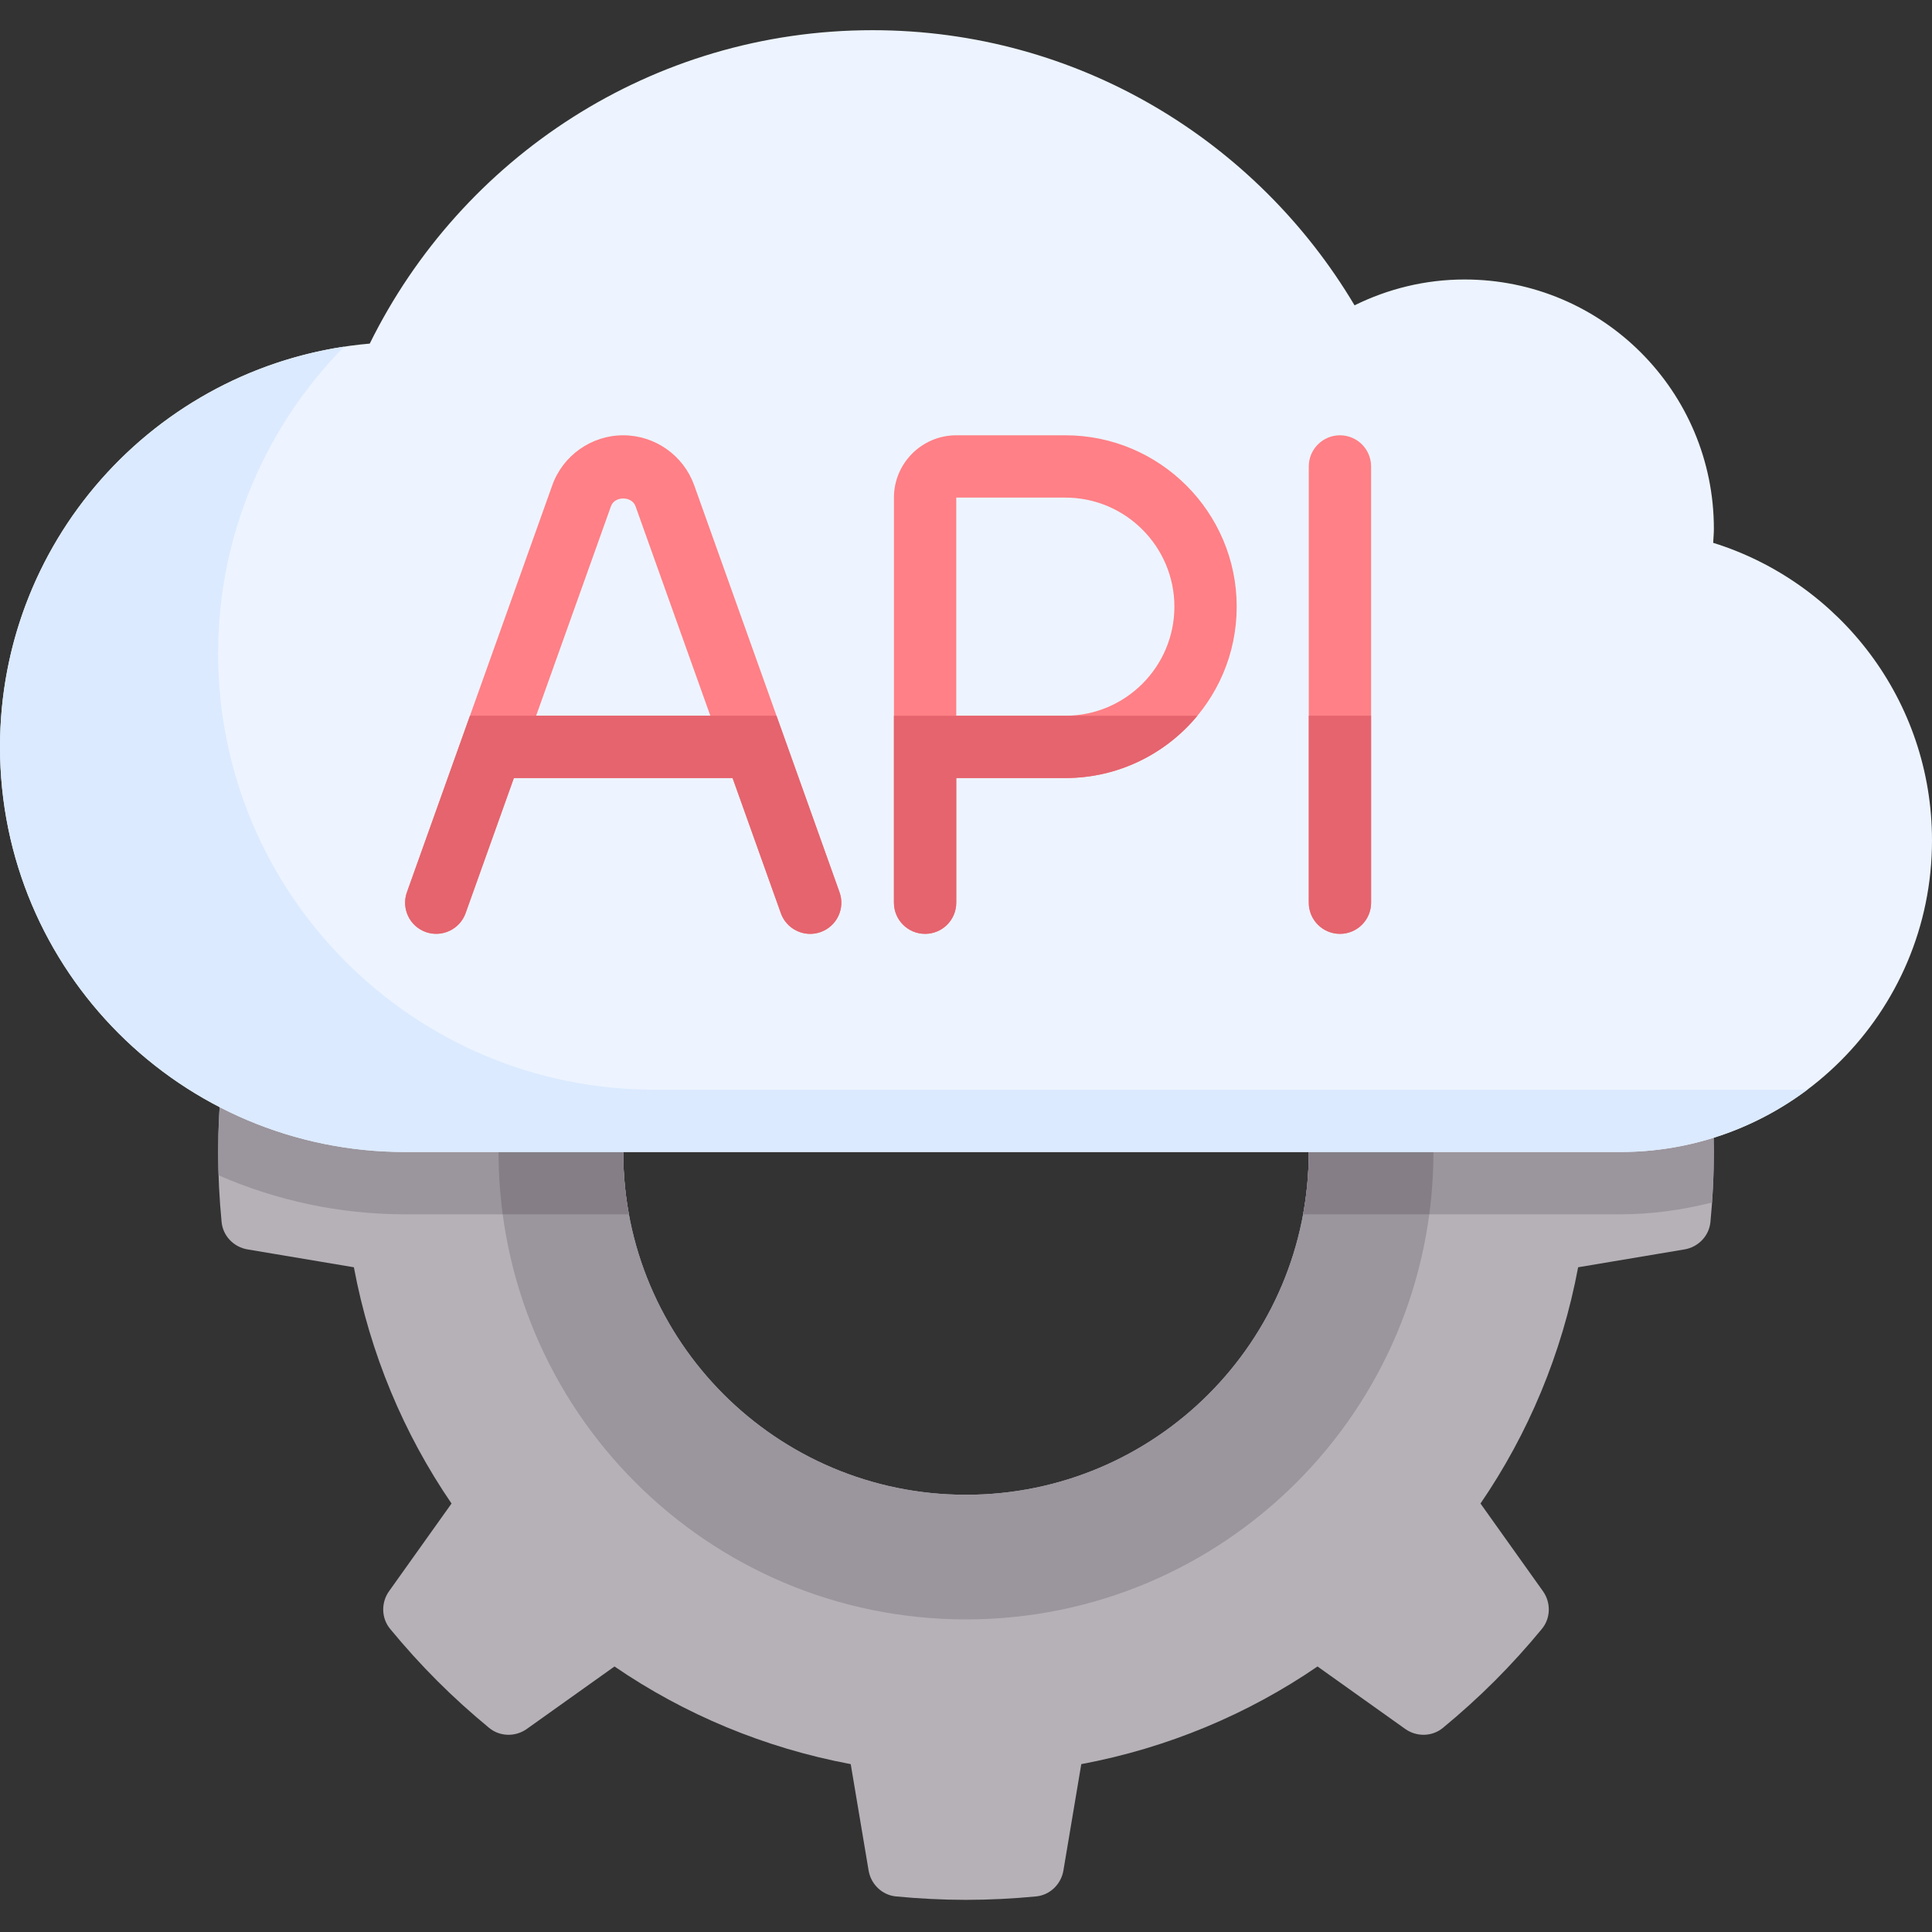 <svg viewBox="0 -8 512.001 512" xmlns="http://www.w3.org/2000/svg"><rect x="0" y="-8" width="512.001" height="512" fill="#333333" stroke="none"/><path d="m453.285 278.746c-.352-3.691-3.215-6.652-6.871-7.27l-28.191-4.734c-4.281-22.875-13.207-44.102-25.875-62.605l16.547-23.234c2.152-3.02 2.082-7.141-.277-9.996-3.902-4.73-8.047-9.332-12.473-13.758-4.426-4.426-9.027-8.566-13.758-12.473-2.859-2.359-6.977-2.43-9.996-.277l-23.234 16.547c-18.504-12.668-39.727-21.594-62.605-25.875l-4.738-28.191c-.613-3.656-3.574-6.52-7.266-6.871-6.105-.586-12.285-.91-18.547-.91-6.258 0-12.441.324-18.547.91-3.688.352-6.652 3.215-7.266 6.871l-4.738 28.191c-22.875 4.281-44.098 13.207-62.605 25.875l-23.234-16.547c-3.016-2.152-7.137-2.082-9.996.277-4.73 3.906-9.328 8.047-13.758 12.473-4.426 4.426-8.566 9.027-12.469 13.758-2.359 2.859-2.434 6.977-.281 9.996l16.551 23.234c-12.668 18.504-21.594 39.73-25.879 62.605l-28.188 4.734c-3.656.613-6.52 3.578-6.871 7.27-.586 6.105-.91 12.285-.91 18.547 0 6.258.324 12.441.91 18.543.352 3.691 3.215 6.656 6.871 7.27l28.188 4.734c4.285 22.879 13.211 44.102 25.879 62.609l-16.551 23.23c-2.152 3.02-2.078 7.141.281 9.996 3.902 4.734 8.043 9.332 12.469 13.758 4.426 4.426 9.027 8.57 13.758 12.473 2.859 2.359 6.98 2.43 9.996.281l23.234-16.551c18.508 12.668 39.73 21.594 62.605 25.879l4.738 28.191c.613 3.652 3.578 6.516 7.266 6.871 6.109.582 12.289.906 18.547.906 6.262 0 12.441-.324 18.547-.906 3.691-.355 6.652-3.219 7.266-6.871l4.738-28.191c22.879-4.285 44.102-13.211 62.605-25.879l23.234 16.551c3.02 2.148 7.137 2.078 9.996-.281 4.73-3.902 9.332-8.047 13.758-12.473 4.426-4.426 8.57-9.023 12.473-13.758 2.359-2.855 2.43-6.977.277-9.996l-16.547-23.23c12.668-18.508 21.594-39.73 25.875-62.609l28.191-4.734c3.656-.613 6.52-3.578 6.871-7.27.586-6.105.91-12.285.91-18.543 0-6.262-.324-12.445-.91-18.547zm-197.285 109.383c-50.168 0-90.84-40.668-90.84-90.84 0-50.168 40.672-90.836 90.84-90.836s90.84 40.668 90.84 90.84c0 50.168-40.672 90.836-90.84 90.836zm0 0" fill="#b6b1b7"></path><path d="m256 173.418c-68.41 0-123.871 55.461-123.871 123.871 0 68.414 55.461 123.871 123.871 123.871s123.871-55.457 123.871-123.871c0-68.41-55.461-123.871-123.871-123.871zm0 214.711c-50.168 0-90.84-40.668-90.84-90.84 0-50.168 40.672-90.836 90.84-90.836s90.84 40.668 90.84 90.84c0 50.168-40.672 90.836-90.84 90.836zm0 0" fill="#9b959d"></path><path d="m429.418 313.809c8.379 0 16.523-1.176 24.301-3.141.312-4.43.473-8.867.473-13.375 0-6.262-.324-12.441-.906-18.547-.355-3.691-3.219-6.652-6.871-7.27l-28.191-4.734c-4.285-22.875-13.207-44.102-25.875-62.605l16.547-23.234c2.152-3.02 2.082-7.141-.277-9.996-3.906-4.73-8.047-9.332-12.473-13.758-4.426-4.426-9.027-8.566-13.758-12.473-2.859-2.359-6.977-2.43-9.996-.277l-23.234 16.547c-18.504-12.668-39.73-21.594-62.605-25.875l-4.738-28.191c-.613-3.656-3.578-6.52-7.266-6.871-6.105-.586-12.289-.91-18.547-.91s-12.441.324-18.547.91c-3.688.352-6.652 3.215-7.266 6.871l-4.738 28.191c-22.875 4.281-44.102 13.207-62.605 25.875l-23.234-16.547c-3.02-2.152-7.137-2.082-9.996.277-4.73 3.906-9.332 8.047-13.758 12.473-4.426 4.426-8.566 9.027-12.473 13.758-2.359 2.859-2.43 6.977-.277 9.996l16.547 23.234c-12.668 18.504-21.59 39.73-25.875 62.605l-28.191 4.734c-3.656.613-6.516 3.578-6.871 7.27-.582 6.105-.906 12.285-.906 18.547 0 2.07.043 4.121.109 6.176 15.148 6.613 31.879 10.34 49.438 10.34h59.301c-.988-5.363-1.496-10.867-1.496-16.516 0-50.172 40.672-90.84 90.84-90.84s90.84 40.668 90.84 90.84c0 5.648-.512 11.152-1.5 16.516zm0 0" fill="#9b959d"></path><path d="m378.777 313.809c.723-5.418 1.094-10.902 1.094-16.516 0-68.414-55.461-123.871-123.871-123.871s-123.871 55.457-123.871 123.871c0 5.613.367 11.098 1.09 16.516h33.438c-.988-5.363-1.496-10.867-1.496-16.516 0-50.172 40.672-90.84 90.84-90.84s90.84 40.668 90.84 90.84c0 5.648-.512 11.152-1.5 16.516zm0 0" fill="#857e87"></path><path d="m454.008 135.852c.066-1.238.188-2.465.188-3.723 0-36.484-29.578-66.062-66.066-66.062-10.48 0-20.355 2.504-29.16 6.848-25.91-43.598-73.344-72.914-127.742-72.914-58.52 0-108.992 33.898-133.238 83.055-54.895 4.754-97.988 50.754-97.988 106.883 0 59.289 48.066 107.355 107.355 107.355h322.066c45.605 0 82.578-36.973 82.578-82.582 0-37.047-24.395-68.395-57.992-78.859zm0 0" fill="#edf4ff"></path><path d="m173.418 280.773c-63.852 0-115.613-51.762-115.613-115.613 0-31.652 12.824-60.422 33.43-81.301-51.582 7.828-91.234 52.309-91.234 106.078 0 59.289 48.066 107.355 107.355 107.355h322.066c18.547 0 35.762-6.191 49.551-16.516h-305.555zm0 0" fill="#dbeaff"></path><g fill="#ff8086"><path d="m183.977 120.621c-2.832-7.934-10.387-13.266-18.816-13.266-8.426 0-15.984 5.332-18.805 13.258l-38.516 107.836c-1.539 4.293.699 9.02 5 10.555 4.266 1.516 9.016-.715 10.547-5l12.793-35.809h57.965l12.789 35.809c1.203 3.375 4.379 5.484 7.777 5.484.918 0 1.859-.156 2.773-.484 4.297-1.535 6.539-6.262 5-10.555zm-41.898 61.055 19.832-55.516c.969-2.742 5.527-2.75 6.512.008l19.824 55.508zm0 0"></path><path d="m282.324 107.355h-28.902c-9.105 0-16.52 7.406-16.52 16.516v107.355c0 4.559 3.695 8.258 8.258 8.258 4.566 0 8.262-3.699 8.262-8.258v-33.031h28.902c25.039 0 45.418-20.375 45.418-45.418 0-25.047-20.379-45.422-45.418-45.422zm0 74.32h-28.902v-57.805h28.902c15.934 0 28.902 12.969 28.902 28.902 0 15.938-12.969 28.902-28.902 28.902zm0 0"></path><path d="m355.098 107.355c-4.566 0-8.258 3.699-8.258 8.258v115.613c0 4.559 3.691 8.258 8.258 8.258 4.562 0 8.258-3.699 8.258-8.258v-115.613c0-4.562-3.695-8.258-8.258-8.258zm0 0"></path></g><path d="m124.543 181.676-16.703 46.773c-1.539 4.293.699 9.02 5 10.555 4.266 1.516 9.016-.715 10.547-5l12.793-35.809h57.965l12.789 35.809c1.203 3.375 4.379 5.484 7.777 5.484.918 0 1.859-.156 2.773-.484 4.297-1.535 6.539-6.262 5-10.555l-16.703-46.773zm0 0" fill="#e5646e"></path><path d="m253.418 231.227v-33.031h28.902c14.074 0 26.672-6.438 35.008-16.516h-80.426v49.547c0 4.559 3.695 8.258 8.258 8.258 4.566 0 8.258-3.699 8.258-8.258zm0 0" fill="#e5646e"></path><path d="m355.098 239.484c-4.562 0-8.258-3.695-8.258-8.258v-49.547h16.516v49.547c0 4.562-3.699 8.258-8.258 8.258zm0 0" fill="#e5646e"></path></svg>
